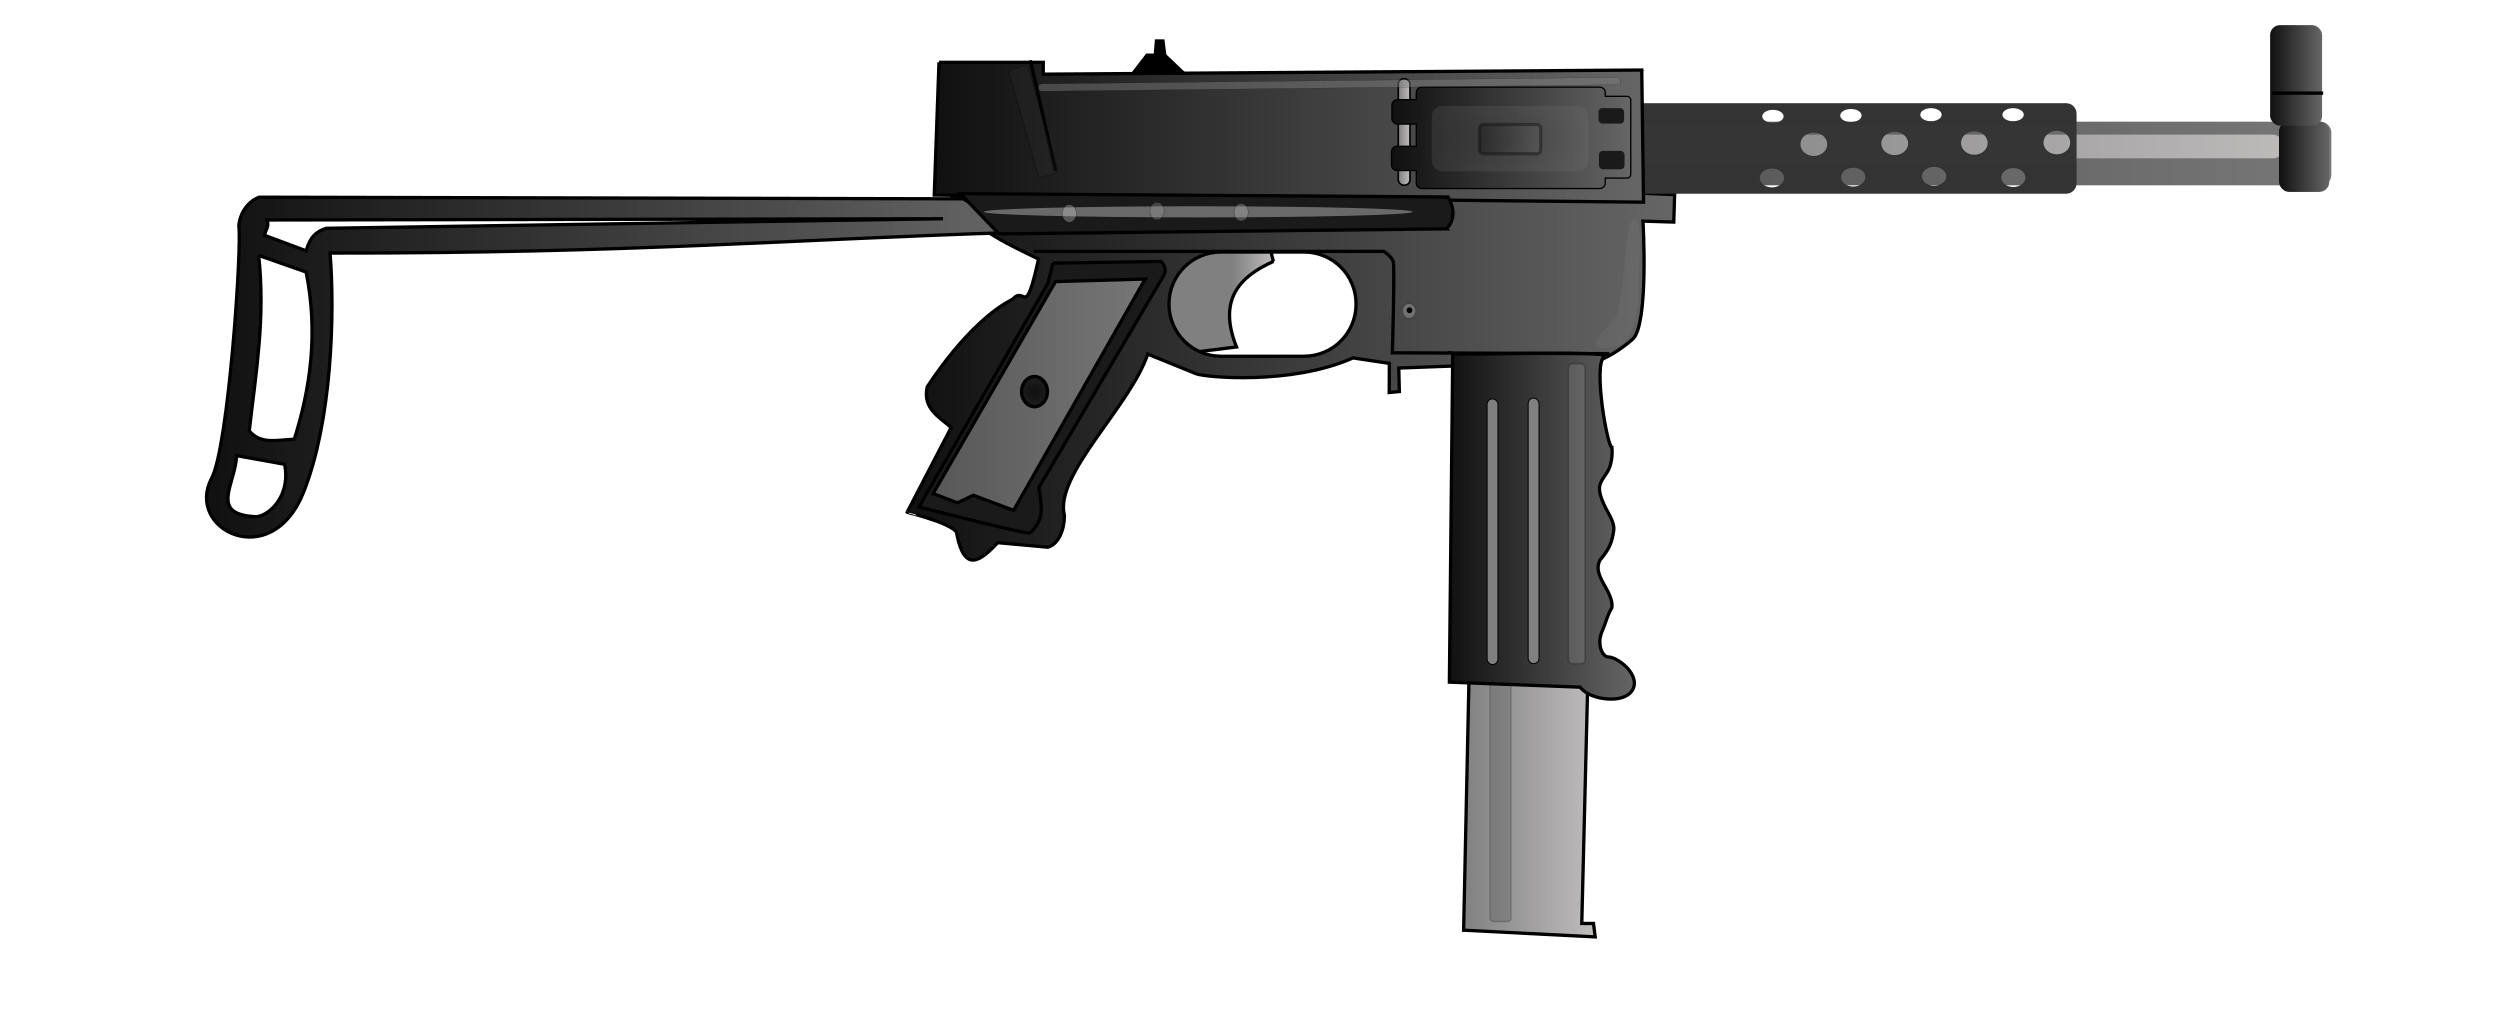 <?xml version="1.0" encoding="UTF-8" standalone="no"?>
<!-- Created with Inkscape (http://www.inkscape.org/) -->

<svg
   xmlns:dc="http://purl.org/dc/elements/1.1/"
   xmlns:cc="http://creativecommons.org/ns#"
   xmlns:rdf="http://www.w3.org/1999/02/22-rdf-syntax-ns#"
   xmlns:svg="http://www.w3.org/2000/svg"
   xmlns="http://www.w3.org/2000/svg"
   xmlns:xlink="http://www.w3.org/1999/xlink"
   xmlns:sodipodi="http://sodipodi.sourceforge.net/DTD/sodipodi-0.dtd"
   xmlns:inkscape="http://www.inkscape.org/namespaces/inkscape"
   width="753.382"
   height="304.445"
   id="svg2"
   version="1.1"
   inkscape:version="0.48.1 r9760"
   sodipodi:docname="mat-49_submachine_gun.svg"
   inkscape:export-filename="/home/olivier/Images/Creations/Mat49.png"
   inkscape:export-xdpi="90"
   inkscape:export-ydpi="90">
  <title
     id="title2950">Pistolet mitrailleur MAT 49</title>
  <defs
     id="defs4">
    <linearGradient
       id="linearGradient3853">
      <stop
         style="stop-color:#575757;stop-opacity:1;"
         offset="0"
         id="stop3855" />
      <stop
         style="stop-color:#777777;stop-opacity:1;"
         offset="1"
         id="stop3857" />
    </linearGradient>
    <linearGradient
       id="linearGradient3797">
      <stop
         style="stop-color:#808080;stop-opacity:1;"
         offset="0"
         id="stop3799" />
      <stop
         style="stop-color:#c0bdbd;stop-opacity:1;"
         offset="1"
         id="stop3801" />
    </linearGradient>
    <linearGradient
       id="linearGradient3765">
      <stop
         style="stop-color:#101010;stop-opacity:1;"
         offset="0"
         id="stop3767" />
      <stop
         style="stop-color:#666666;stop-opacity:1;"
         offset="1"
         id="stop3769" />
    </linearGradient>
    <inkscape:perspective
       sodipodi:type="inkscape:persp3d"
       inkscape:vp_x="0 : 526.18109 : 1"
       inkscape:vp_y="0 : 1000 : 0"
       inkscape:vp_z="744.09448 : 526.18109 : 1"
       inkscape:persp3d-origin="372.04724 : 350.78739 : 1"
       id="perspective10" />
    <inkscape:perspective
       id="perspective2884"
       inkscape:persp3d-origin="0.5 : 0.33333333 : 1"
       inkscape:vp_z="1 : 0.5 : 1"
       inkscape:vp_y="0 : 1000 : 0"
       inkscape:vp_x="0 : 0.5 : 1"
       sodipodi:type="inkscape:persp3d" />
    <linearGradient
       inkscape:collect="always"
       xlink:href="#linearGradient3765"
       id="linearGradient3771"
       x1="273.071"
       y1="97.719"
       x2="487.821"
       y2="97.719"
       gradientUnits="userSpaceOnUse" />
    <linearGradient
       inkscape:collect="always"
       xlink:href="#linearGradient3765"
       id="linearGradient3779"
       x1="264.888"
       y1="167.712"
       x2="497.19"
       y2="167.712"
       gradientUnits="userSpaceOnUse" />
    <linearGradient
       inkscape:collect="always"
       xlink:href="#linearGradient3765"
       id="linearGradient3787"
       x1="428.31"
       y1="216.434"
       x2="485.06"
       y2="216.434"
       gradientUnits="userSpaceOnUse" />
    <linearGradient
       inkscape:collect="always"
       xlink:href="#linearGradient3797"
       id="linearGradient3803"
       x1="434.118"
       y1="297.021"
       x2="474.767"
       y2="297.021"
       gradientUnits="userSpaceOnUse" />
    <linearGradient
       inkscape:collect="always"
       xlink:href="#linearGradient3797"
       id="linearGradient3811"
       x1="363.233"
       y1="146.76"
       x2="376.277"
       y2="146.76"
       gradientUnits="userSpaceOnUse" />
    <linearGradient
       inkscape:collect="always"
       xlink:href="#linearGradient3765"
       id="linearGradient3827"
       x1="678.823"
       y1="105.092"
       x2="693.975"
       y2="105.092"
       gradientUnits="userSpaceOnUse" />
    <linearGradient
       inkscape:collect="always"
       xlink:href="#linearGradient3765"
       id="linearGradient3835"
       x1="675.792"
       y1="80.595"
       x2="691.449"
       y2="80.595"
       gradientUnits="userSpaceOnUse"
       gradientTransform="translate(0.357,0)" />
    <linearGradient
       inkscape:collect="always"
       xlink:href="#linearGradient3765"
       id="linearGradient3843"
       x1="53.761"
       y1="168.496"
       x2="299.469"
       y2="168.496"
       gradientUnits="userSpaceOnUse" />
    <linearGradient
       inkscape:collect="always"
       xlink:href="#linearGradient3853"
       id="linearGradient3859"
       x1="491.304"
       y1="104.125"
       x2="694.597"
       y2="104.125"
       gradientUnits="userSpaceOnUse" />
    <linearGradient
       inkscape:collect="always"
       xlink:href="#linearGradient3797"
       id="linearGradient3885"
       x1="481.879"
       y1="102.005"
       x2="692.05"
       y2="102.005"
       gradientUnits="userSpaceOnUse" />
    <filter
       inkscape:collect="always"
       id="filter3895"
       x="-0.022"
       width="1.045"
       y="-0.582"
       height="2.163"
       color-interpolation-filters="sRGB">
      <feGaussianBlur
         inkscape:collect="always"
         stdDeviation="1.731"
         id="feGaussianBlur3897" />
    </filter>
    <radialGradient
       inkscape:collect="always"
       xlink:href="#linearGradient3853"
       id="radialGradient3922"
       cx="447.119"
       cy="99.662"
       fx="447.119"
       fy="99.662"
       r="23.612"
       gradientTransform="matrix(1,0,0,0.417,0,58.092)"
       gradientUnits="userSpaceOnUse" />
    <linearGradient
       inkscape:collect="always"
       xlink:href="#linearGradient3765"
       id="linearGradient3930"
       x1="437.901"
       y1="99.788"
       x2="456.336"
       y2="99.788"
       gradientUnits="userSpaceOnUse" />
    <linearGradient
       inkscape:collect="always"
       xlink:href="#linearGradient3765"
       id="linearGradient3938"
       x1="411.375"
       y1="99.406"
       x2="483.469"
       y2="99.406"
       gradientUnits="userSpaceOnUse" />
    <linearGradient
       inkscape:collect="always"
       xlink:href="#linearGradient3797"
       id="linearGradient3946"
       x1="413.405"
       y1="97.642"
       x2="416.94"
       y2="97.642"
       gradientUnits="userSpaceOnUse" />
    <filter
       inkscape:collect="always"
       id="filter3950"
       x="-1.341"
       width="3.683"
       y="-0.075"
       height="1.15"
       color-interpolation-filters="sRGB">
      <feGaussianBlur
         inkscape:collect="always"
         stdDeviation="2.823"
         id="feGaussianBlur3952" />
    </filter>
    <filter
       inkscape:collect="always"
       id="filter3972"
       x="-0.207"
       width="1.414"
       y="-0.089"
       height="1.178"
       color-interpolation-filters="sRGB">
      <feGaussianBlur
         inkscape:collect="always"
         stdDeviation="1.252"
         id="feGaussianBlur3974" />
    </filter>
    <filter
       inkscape:collect="always"
       id="filter3994"
       x="-1.159"
       width="3.318"
       y="-0.124"
       height="1.248"
       color-interpolation-filters="sRGB">
      <feGaussianBlur
         inkscape:collect="always"
         stdDeviation="3.794"
         id="feGaussianBlur3996" />
    </filter>
    <filter
       inkscape:collect="always"
       id="filter4013"
       x="-0.023"
       width="1.047"
       y="-0.259"
       height="1.519"
       color-interpolation-filters="sRGB">
      <feGaussianBlur
         inkscape:collect="always"
         stdDeviation="1.274"
         id="feGaussianBlur4015" />
    </filter>
    <filter
       inkscape:collect="always"
       id="filter3675"
       x="-0.072"
       width="1.144"
       y="-1.539"
       height="4.079"
       color-interpolation-filters="sRGB">
      <feGaussianBlur
         inkscape:collect="always"
         stdDeviation="3.887"
         id="feGaussianBlur3677" />
    </filter>
    <linearGradient
       inkscape:collect="always"
       xlink:href="#linearGradient3853"
       id="linearGradient5192"
       x1="272.746"
       y1="176.812"
       x2="337.638"
       y2="176.812"
       gradientUnits="userSpaceOnUse" />
    <filter
       inkscape:collect="always"
       id="filter5200"
       x="-0.04"
       width="1.079"
       y="-1.07"
       height="3.14"
       color-interpolation-filters="sRGB">
      <feGaussianBlur
         inkscape:collect="always"
         stdDeviation="3.003"
         id="feGaussianBlur5202" />
    </filter>
    <radialGradient
       inkscape:collect="always"
       xlink:href="#linearGradient3765"
       id="radialGradient5780"
       cx="302.793"
       cy="176.181"
       fx="302.793"
       fy="176.181"
       r="4.288"
       gradientTransform="matrix(6.587,2.8101458e-6,-2.7693281e-6,6.492,-1691.764,-967.502)"
       gradientUnits="userSpaceOnUse"
       spreadMethod="repeat" />
    <filter
       inkscape:collect="always"
       id="filter5818"
       x="-0.185"
       width="1.37"
       y="-0.064"
       height="1.127"
       color-interpolation-filters="sRGB">
      <feGaussianBlur
         inkscape:collect="always"
         stdDeviation="1.023"
         id="feGaussianBlur5820" />
    </filter>
    <linearGradient
       inkscape:collect="always"
       xlink:href="#linearGradient3797"
       id="linearGradient5826"
       gradientUnits="userSpaceOnUse"
       x1="434.118"
       y1="297.021"
       x2="474.767"
       y2="297.021" />
    <linearGradient
       inkscape:collect="always"
       xlink:href="#linearGradient3797"
       id="linearGradient5830"
       gradientUnits="userSpaceOnUse"
       x1="434.118"
       y1="297.021"
       x2="474.767"
       y2="297.021"
       gradientTransform="translate(-1.515,0.505)" />
    <filter
       id="filter2936"
       inkscape:label="Drop shadow"
       width="1.5"
       height="1.5"
       x="-0.25"
       y="-0.25"
       color-interpolation-filters="sRGB">
      <feGaussianBlur
         id="feGaussianBlur2938"
         in="SourceAlpha"
         stdDeviation="2,000000"
         result="blur" />
      <feColorMatrix
         id="feColorMatrix2940"
         result="bluralpha"
         type="matrix"
         values="1 0 0 0 0 0 1 0 0 0 0 0 1 0 0 0 0 0 0,500000 0 " />
      <feOffset
         id="feOffset2942"
         in="bluralpha"
         dx="4,000000"
         dy="4,000000"
         result="offsetBlur" />
      <feMerge
         id="feMerge2944">
        <feMergeNode
           id="feMergeNode2946"
           in="offsetBlur" />
        <feMergeNode
           id="feMergeNode2948"
           in="SourceGraphic" />
      </feMerge>
    </filter>
    <linearGradient
       inkscape:collect="always"
       xlink:href="#linearGradient3853"
       id="linearGradient3114"
       gradientUnits="userSpaceOnUse"
       x1="491.304"
       y1="104.125"
       x2="694.597"
       y2="104.125" />
    <linearGradient
       inkscape:collect="always"
       xlink:href="#linearGradient3797"
       id="linearGradient3116"
       gradientUnits="userSpaceOnUse"
       x1="363.233"
       y1="146.76"
       x2="376.277"
       y2="146.76" />
    <linearGradient
       inkscape:collect="always"
       xlink:href="#linearGradient3765"
       id="linearGradient3118"
       gradientUnits="userSpaceOnUse"
       x1="264.888"
       y1="167.712"
       x2="497.19"
       y2="167.712" />
    <linearGradient
       inkscape:collect="always"
       xlink:href="#linearGradient3797"
       id="linearGradient3120"
       gradientUnits="userSpaceOnUse"
       gradientTransform="translate(-1.515,0.505)"
       x1="434.118"
       y1="297.021"
       x2="474.767"
       y2="297.021" />
    <linearGradient
       inkscape:collect="always"
       xlink:href="#linearGradient3765"
       id="linearGradient3122"
       gradientUnits="userSpaceOnUse"
       x1="428.31"
       y1="216.434"
       x2="485.06"
       y2="216.434" />
    <linearGradient
       inkscape:collect="always"
       xlink:href="#linearGradient3797"
       id="linearGradient3124"
       gradientUnits="userSpaceOnUse"
       x1="481.879"
       y1="102.005"
       x2="692.05"
       y2="102.005" />
    <linearGradient
       inkscape:collect="always"
       xlink:href="#linearGradient3765"
       id="linearGradient3126"
       gradientUnits="userSpaceOnUse"
       x1="273.071"
       y1="97.719"
       x2="487.821"
       y2="97.719" />
    <linearGradient
       inkscape:collect="always"
       xlink:href="#linearGradient3853"
       id="linearGradient3128"
       gradientUnits="userSpaceOnUse"
       x1="272.746"
       y1="176.812"
       x2="337.638"
       y2="176.812" />
    <radialGradient
       inkscape:collect="always"
       xlink:href="#linearGradient3765"
       id="radialGradient3130"
       gradientUnits="userSpaceOnUse"
       gradientTransform="matrix(6.587,2.8101458e-6,-2.7693281e-6,6.492,-1691.764,-967.502)"
       spreadMethod="repeat"
       cx="302.793"
       cy="176.181"
       fx="302.793"
       fy="176.181"
       r="4.288" />
    <linearGradient
       inkscape:collect="always"
       xlink:href="#linearGradient3797"
       id="linearGradient3132"
       gradientUnits="userSpaceOnUse"
       x1="413.405"
       y1="97.642"
       x2="416.94"
       y2="97.642" />
    <linearGradient
       inkscape:collect="always"
       xlink:href="#linearGradient3765"
       id="linearGradient3134"
       gradientUnits="userSpaceOnUse"
       x1="411.375"
       y1="99.406"
       x2="483.469"
       y2="99.406" />
    <radialGradient
       inkscape:collect="always"
       xlink:href="#linearGradient3853"
       id="radialGradient3136"
       gradientUnits="userSpaceOnUse"
       gradientTransform="matrix(1,0,0,0.417,0,58.092)"
       cx="447.119"
       cy="99.662"
       fx="447.119"
       fy="99.662"
       r="23.612" />
    <linearGradient
       inkscape:collect="always"
       xlink:href="#linearGradient3765"
       id="linearGradient3138"
       gradientUnits="userSpaceOnUse"
       x1="678.823"
       y1="105.092"
       x2="693.975"
       y2="105.092" />
    <linearGradient
       inkscape:collect="always"
       xlink:href="#linearGradient3765"
       id="linearGradient3140"
       gradientUnits="userSpaceOnUse"
       gradientTransform="translate(0.357,0)"
       x1="675.792"
       y1="80.595"
       x2="691.449"
       y2="80.595" />
    <linearGradient
       inkscape:collect="always"
       xlink:href="#linearGradient3765"
       id="linearGradient3142"
       gradientUnits="userSpaceOnUse"
       x1="53.761"
       y1="168.496"
       x2="299.469"
       y2="168.496" />
    <linearGradient
       inkscape:collect="always"
       xlink:href="#linearGradient3765"
       id="linearGradient3144"
       gradientUnits="userSpaceOnUse"
       x1="437.901"
       y1="99.788"
       x2="456.336"
       y2="99.788" />
  </defs>
  <sodipodi:namedview
     id="base"
     pagecolor="#ffffff"
     bordercolor="#666666"
     borderopacity="1.0"
     inkscape:pageopacity="0.0"
     inkscape:pageshadow="2"
     inkscape:zoom="0.69977474"
     inkscape:cx="485.571"
     inkscape:cy="183.62687"
     inkscape:document-units="px"
     inkscape:current-layer="layer1"
     showgrid="false"
     inkscape:window-width="1053"
     inkscape:window-height="855"
     inkscape:window-x="453"
     inkscape:window-y="71"
     inkscape:window-maximized="0"
     fit-margin-top="0"
     fit-margin-left="0"
     fit-margin-right="0"
     fit-margin-bottom="0" />
  <g
     inkscape:label="Calque 1"
     inkscape:groupmode="layer"
     id="layer1"
     transform="translate(7.962,-57.867)">
    <rect
       style="fill:url(#linearGradient3114);fill-opacity:1;filter:url(#filter2936)"
       id="rect3715"
       width="203.293"
       height="19.193"
       x="491.304"
       y="94.528"
       ry="3.157" />
    <path
       inkscape:connector-curvature="0"
       style="fill:url(#linearGradient3116);fill-opacity:1;stroke:#000000;stroke-width:1px;stroke-linecap:butt;stroke-linejoin:miter;stroke-opacity:1;filter:url(#filter2936)"
       d="m 375.777,136.659 c -10.463,4.643 -16.724,11.738 -11.112,25.759 l -20.203,2.525 -8.586,-29.799 37.881,-6.566 2.02,8.081 z"
       id="path3707"
       sodipodi:nodetypes="cccccc" />
    <path
       inkscape:connector-curvature="0"
       style="fill:url(#linearGradient3118);fill-opacity:1;stroke:#000000;stroke-width:1px;stroke-linecap:butt;stroke-linejoin:miter;stroke-opacity:1;filter:url(#filter2936)"
       d="m 277.156,108.781 2.125,10 c 8.573,9.429 17.146,12.897 25.719,17.156 -4.154,18.681 -3.846,7.712 -7.844,12.125 -13.55,6.898 -25.719,26.438 -25.719,26.438 -1.388,6.44 3.5,8.957 7.234,12.195 l -13.283,25.544 c -7.6e-4,0.001 15.577,3.793 15,6.717 2.408,11.899 7.286,7.743 12.339,2.448 l 15.078,1.367 c 3.138,-0.841 5,-5.101 5,-9.549 -3.172,-12.289 19.796,-32.835 25.109,-48.645 l 14.576,5.921 c 2.625,1.066 28.628,3.533 47.285,-4.774 l 10.944,1.651 -0.039,8.776 3.057,-0.291 -0.175,-7.079 19.281,-0.719 c 22.841,-2.233 34.33,6.583 51.146,-7.921 5,-4.286 3.166,-35.641 3.166,-35.641 l 9.281,0.291 0.253,-8.271 -13.846,-0.583 -205.688,-7.156 4e-5,0 z M 360,133.812 l 25,0 c 8.698,0 15.688,6.99 15.688,15.688 0,8.698 -6.99,15.719 -15.688,15.719 l -25,0 c -8.698,0 -15.688,-7.021 -15.688,-15.719 0,-8.698 6.99,-15.688 15.688,-15.688 z"
       id="path2892"
       sodipodi:nodetypes="ccccccccccccsccccccccccccccsccscc" />
    <path
       inkscape:connector-curvature="0"
       style="fill:url(#linearGradient3120);fill-opacity:1;stroke:#000000;stroke-width:1px;stroke-linecap:butt;stroke-linejoin:miter;stroke-opacity:1;filter:url(#filter2936)"
       d="m 434.871,255.352 -1.768,82.833 39.648,2.02 -0.505,-4.041 -3.536,0 2.02,-81.317 -35.86,0.505 z"
       id="path2899"
       sodipodi:nodetypes="ccccccc" />
    <rect
       style="opacity:0.447;fill:#333333;fill-opacity:1;stroke:#000000;stroke-width:0.5;stroke-miterlimit:4;stroke-opacity:1;stroke-dasharray:none;filter:url(#filter3994)"
       id="rect3976"
       width="7.857"
       height="73.571"
       x="438.362"
       y="261.821"
       ry="1.136"
       transform="matrix(0.808,0,0,1.001,86.857,-0.164)" />
    <path
       inkscape:connector-curvature="0"
       style="fill:url(#linearGradient3122);fill-opacity:1;stroke:#000000;stroke-width:1px;stroke-linecap:butt;stroke-linejoin:miter;stroke-opacity:1;filter:url(#filter2936)"
       d="m 429.82,164.438 -1.01,98.995 39.396,1.515 c 0,0 2.02,3.03 8.081,3.536 6.061,0.505 9.091,-2.525 8.081,-6.061 -1.01,-3.536 -5.556,-6.566 -7.576,-6.566 -2.02,0 -3.536,-4.041 -2.02,-7.576 1.515,-3.536 1.515,-4.798 3.03,-7.324 0.572,-4.961 -6.24,-9.66 -3.536,-14.395 3.03,-3.536 3.536,-5.556 4.041,-8.586 0.505,-3.03 -2.02,-5.556 -3.536,-9.596 -1.515,-4.041 -0.505,-5.051 1.515,-8.081 2.02,-3.03 1.515,-7.576 1.515,-7.576 -1.373,0 -5.759,-25.001 -2.273,-27.527 2.385,-1.728 -43.689,-0.253 -45.709,-0.758 z"
       id="path2897"
       sodipodi:nodetypes="cccssssccssscsc" />
    <path
       inkscape:connector-curvature="0"
       style="fill:#000000;stroke:#000000;stroke-width:1px;stroke-linecap:butt;stroke-linejoin:miter;stroke-opacity:1;filter:url(#filter2936)"
       d="m 332.321,81.469 5.357,-6.964 2.5,0 0.357,-4.286 1.964,0 0.536,4.286 7.679,7.321 -18.393,-0.357 z"
       id="path3711" />
    <rect
       style="fill:url(#linearGradient3124);fill-opacity:1;filter:url(#filter3895)"
       id="rect3865"
       width="186.071"
       height="7.143"
       x="493.929"
       y="98.434"
       ry="2.959" />
    <path
       inkscape:connector-curvature="0"
       style="fill:#333333;filter:url(#filter2936)"
       d="m 487.631,88.966 c -1.749,0 -3.156,1.407 -3.156,3.156 l 0,20.969 c 0,1.749 1.407,3.156 3.156,3.156 l 127.031,0 c 1.749,0 3.156,-1.407 3.156,-3.156 l 0,-20.969 c 0,-1.749 -1.407,-3.156 -3.156,-3.156 l -127.031,0 z m 86.312,1.5 c 1.778,0 3.219,0.888 3.219,1.969 0,1.081 -1.44,1.969 -3.219,1.969 -1.778,0 -3.219,-0.888 -3.219,-1.969 0,-1.081 1.44,-1.969 3.219,-1.969 z m 24.75,0 c 1.778,0 3.219,0.888 3.219,1.969 0,1.081 -1.44,1.969 -3.219,1.969 -1.778,0 -3.219,-0.888 -3.219,-1.969 0,-1.081 1.44,-1.969 3.219,-1.969 z m -48.875,0.25 c 1.778,0 3.219,0.888 3.219,1.969 0,1.081 -1.44,1.969 -3.219,1.969 -1.778,0 -3.219,-0.888 -3.219,-1.969 0,-1.081 1.44,-1.969 3.219,-1.969 z m -23.5,0.25 c 1.778,0 3.219,0.888 3.219,1.969 0,1.081 -1.44,1.969 -3.219,1.969 -1.778,0 -3.219,-0.888 -3.219,-1.969 0,-1.081 1.44,-1.969 3.219,-1.969 z m 85.562,6.312 c 2.232,0 4.031,1.61 4.031,3.563 0,1.953 -1.8,3.531 -4.031,3.531 -2.232,0 -4.031,-1.579 -4.031,-3.531 0,-1.953 1.8,-3.563 4.031,-3.563 z m -24.875,0.156 c 2.232,0 4.031,1.579 4.031,3.531 0,1.953 -1.8,3.531 -4.031,3.531 -2.232,0 -4.031,-1.579 -4.031,-3.531 0,-1.953 1.8,-3.531 4.031,-3.531 z m -24,0.125 c 2.232,0 4.062,1.579 4.062,3.531 0,1.953 -1.831,3.531 -4.062,3.531 -2.232,0 -4.031,-1.579 -4.031,-3.531 0,-1.953 1.8,-3.531 4.031,-3.531 z m -24.375,0.25 c 2.232,0 4.062,1.579 4.062,3.531 0,1.953 -1.831,3.531 -4.062,3.531 -2.232,0 -4.031,-1.579 -4.031,-3.531 0,-1.953 1.8,-3.531 4.031,-3.531 z m 36.25,10.344 c 2.022,0 3.656,1.275 3.656,2.844 0,1.569 -1.634,2.844 -3.656,2.844 -2.022,0 -3.656,-1.275 -3.656,-2.844 0,-1.569 1.634,-2.844 3.656,-2.844 z m -24.375,0.25 c 2.022,0 3.656,1.275 3.656,2.844 0,1.569 -1.634,2.844 -3.656,2.844 -2.022,0 -3.656,-1.275 -3.656,-2.844 0,-1.569 1.634,-2.844 3.656,-2.844 z m 48.25,0.125 c 2.022,0 3.656,1.275 3.656,2.844 0,1.569 -1.634,2.844 -3.656,2.844 -2.022,0 -3.656,-1.275 -3.656,-2.844 0,-1.569 1.634,-2.844 3.656,-2.844 z m -72.75,0.125 c 2.022,0 3.656,1.275 3.656,2.844 0,1.569 -1.634,2.844 -3.656,2.844 -2.022,0 -3.656,-1.275 -3.656,-2.844 0,-1.569 1.634,-2.844 3.656,-2.844 z"
       id="rect3713" />
    <path
       inkscape:connector-curvature="0"
       style="fill:url(#linearGradient3126);fill-opacity:1;stroke:#000000;stroke-width:1px;stroke-linecap:butt;stroke-linejoin:miter;stroke-opacity:1;filter:url(#filter2936)"
       d="m 275,76.648 -1.429,40 213.75,2.143 -0.536,-39.821 -180.357,1.25 0,-3.571 -31.429,0 z"
       id="path2890"
       sodipodi:nodetypes="ccccccc" />
    <rect
       style="fill:#808080;stroke:#000000;stroke-width:0.3;stroke-miterlimit:4;stroke-opacity:1;stroke-dasharray:none;filter:url(#filter2936)"
       id="rect2901"
       width="3.283"
       height="80.055"
       x="440.174"
       y="178.075"
       ry="1.641" />
    <rect
       ry="1.641"
       y="177.823"
       x="452.548"
       height="80.055"
       width="3.283"
       id="rect2903"
       style="fill:#808080;stroke:#000000;stroke-width:0.3;stroke-miterlimit:4;stroke-opacity:1;stroke-dasharray:none;filter:url(#filter2936)" />
    <path
       inkscape:connector-curvature="0"
       style="fill:#1a1a1a;stroke:#000000;stroke-width:1px;stroke-linecap:butt;stroke-linejoin:miter;stroke-opacity:1;filter:url(#filter2936)"
       d="m 309.359,137.164 32.577,-0.505 c 1.349,1.349 1.567,2.891 0.758,4.293 l -37.628,63.892 c 0,0 0.758,3.536 0.758,6.819 0,3.283 -2.525,6.566 -3.788,6.819 -1.263,0.253 -33.082,-7.829 -33.082,-7.829 l 38.891,-67.428 1.515,-6.061 z"
       id="path2905"
       sodipodi:nodetypes="ccccssccc" />
    <path
       inkscape:connector-curvature="0"
       style="fill:url(#linearGradient3128);fill-opacity:1;stroke:#000000;stroke-width:1px;stroke-linecap:butt;stroke-linejoin:miter;stroke-opacity:1;filter:url(#filter2936)"
       d="m 310.117,142.72 27.022,-0.758 -39.648,69.701 -12.122,-4.546 -4.798,2.273 -7.324,-2.778 36.871,-63.892 z"
       id="path2907" />
    <path
       sodipodi:type="arc"
       style="fill:url(#radialGradient3130);fill-opacity:1;stroke:#000000;stroke-opacity:1;filter:url(#filter2936)"
       id="path2909"
       sodipodi:cx="302.79321"
       sodipodi:cy="176.18112"
       sodipodi:rx="3.7880721"
       sodipodi:ry="4.4194174"
       d="m 306.581,176.181 c 0,2.441 -1.696,4.419 -3.788,4.419 -2.092,0 -3.788,-1.979 -3.788,-4.419 0,-2.441 1.696,-4.419 3.788,-4.419 2.092,0 3.788,1.979 3.788,4.419 z"
       transform="matrix(1.029,0,0,1.029,-7.785,-5.413)" />
    <path
       inkscape:connector-curvature="0"
       style="fill:none;stroke:#000000;stroke-width:1px;stroke-linecap:butt;stroke-linejoin:miter;stroke-opacity:1;filter:url(#filter2936)"
       d="m 303.551,133.628 105.561,0 c 0,0 2.273,1.515 2.778,3.03 0.505,1.515 -0.253,27.527 -0.253,27.527 l 65.407,0.253"
       id="path2911" />
    <rect
       style="fill:url(#linearGradient3132);fill-opacity:1;stroke:#000000;stroke-width:0.5;stroke-miterlimit:4;stroke-opacity:1;stroke-dasharray:none;filter:url(#filter2936)"
       id="rect3685"
       width="3.536"
       height="32.072"
       x="413.405"
       y="81.606"
       ry="1.641" />
    <path
       inkscape:connector-curvature="0"
       style="fill:url(#linearGradient3134);fill-opacity:1;stroke:#000000;stroke-width:0.4;stroke-miterlimit:4;stroke-opacity:1;stroke-dasharray:none;filter:url(#filter2936)"
       d="m 420.469,84.125 c -0.909,0 -1.625,0.747 -1.625,1.656 l 0,2.156 c -0.087,-0.014 -0.159,-0.031 -0.25,-0.031 l -5.438,0 c -0.909,0 -1.656,0.747 -1.656,1.656 l 0,4.031 c 0,0.909 0.747,1.656 1.656,1.656 l 5.438,0 c 0.091,0 0.163,-0.017 0.25,-0.031 l 0,6.781 c -0.128,-0.032 -0.237,-0.062 -0.375,-0.062 l -5.438,0 c -0.909,0 -1.656,0.716 -1.656,1.625 l 0,4.062 c 0,0.909 0.747,1.625 1.656,1.625 l 5.438,0 c 0.138,0 0.247,-0.031 0.375,-0.062 l 0,3.844 c 0,0.909 0.716,1.656 1.625,1.656 l 53.656,0 c 0.909,0 1.656,-0.747 1.656,-1.656 l 0,-1.5 6.562,0 c 0.63,0 1.125,-0.495 1.125,-1.125 l 0,-22.375 c 0,-0.63 -0.495,-1.125 -1.125,-1.125 l -6.562,0 0,-1.125 c 0,-0.909 -0.747,-1.656 -1.656,-1.656 l -53.656,0 z"
       id="rect3689" />
    <rect
       style="opacity:0.447;fill:url(#radialGradient3136);fill-opacity:1;filter:url(#filter2936)"
       id="rect3695"
       width="47.225"
       height="19.698"
       x="423.506"
       y="89.813"
       ry="3.157" />
    <rect
       style="fill:#1a1a1a;filter:url(#filter2936)"
       id="rect3701"
       width="7.702"
       height="4.672"
       x="473.762"
       y="90.444"
       ry="1.136" />
    <rect
       style="fill:#1a1a1a;filter:url(#filter2936)"
       id="rect3703"
       width="7.702"
       height="5.556"
       x="473.888"
       y="103.324"
       ry="1.136" />
    <path
       inkscape:connector-curvature="0"
       style="fill:none;stroke:#000000;stroke-width:1px;stroke-linecap:butt;stroke-linejoin:miter;stroke-opacity:1;filter:url(#filter2936)"
       d="m 302.541,76.05 7.576,33.335"
       id="path3709" />
    <rect
       style="fill:url(#linearGradient3138);fill-opacity:1;filter:url(#filter2936)"
       id="rect3717"
       width="15.152"
       height="21.213"
       x="678.823"
       y="94.485"
       ry="3.013" />
    <rect
       style="fill:url(#linearGradient3140);fill-opacity:1;filter:url(#filter2936)"
       id="rect3719"
       width="15.657"
       height="30.305"
       x="676.149"
       y="65.443"
       ry="2.959" />
    <path
       inkscape:connector-curvature="0"
       style="fill:url(#linearGradient3142);fill-opacity:1;stroke:#000000;stroke-width:1px;stroke-linecap:butt;stroke-linejoin:miter;stroke-opacity:1;filter:url(#filter2936)"
       d="m 70.188,117.286 c -3.07,1.104 -5.747,4.257 -6.19,8.596 0.971,6.205 -3.103,66.509 -8.185,76.091 -8.126,15.323 17.844,28.584 27.594,4.5 8.702,-21.497 9.57,-54.369 8.094,-72.344 92.209,0.076 138.311,-4.168 207.469,-6.25 l -16.656,-10.094 -212.125,-0.5 z m 205.531,6.5 -185.375,2.875 c -3.031,0.998 -4.799,2.501 -6.062,6.781 l -12.5,-4.656 c 0.24,-1.794 1.489,-2.578 0.719,-4.625 l 203.219,-0.375 z M 70,134.848 l 14.281,5 c 3.742,18.503 1.211,35.256 -3.562,50.375 -4.797,0.133 -10.025,1.776 -13.562,-2.5 2.096,-18.401 4.863,-33.908 2.844,-52.875 z m -6.665,60.32 14.477,2.617 c 1.803,8.791 -3.865,15.098 -8.348,15.795 -14.708,-0.498 -6.455,-9.678 -6.129,-18.412 z"
       id="path3750"
       sodipodi:nodetypes="ccssccccccccccccccccccc" />
    <path
       inkscape:connector-curvature="0"
       style="fill:#1a1a1a;stroke:#000000;stroke-width:1px;stroke-linecap:butt;stroke-linejoin:miter;stroke-opacity:1;filter:url(#filter2936)"
       d="m 427.922,126.828 -134.855,1.515 -11.617,-12.122 146.977,1.01 c 1.979,3.428 2.085,7.006 -0.505,9.596 z"
       id="path3748"
       sodipodi:nodetypes="ccccc" />
    <path
       sodipodi:type="arc"
       style="opacity:0.667;fill:#cccccc;filter:url(#filter3675)"
       id="path2881"
       sodipodi:cx="197.9899"
       sodipodi:cy="248.28076"
       sodipodi:rx="64.649765"
       sodipodi:ry="3.0304577"
       d="m 262.64,248.281 c 0,1.674 -28.945,3.03 -64.65,3.03 -35.705,0 -64.65,-1.357 -64.65,-3.03 0,-1.674 28.945,-3.03 64.65,-3.03 35.705,0 64.65,1.357 64.65,3.03 z"
       transform="matrix(1,0,0,0.554,155.145,-15.845)" />
    <path
       sodipodi:type="arc"
       style="opacity:0.585;fill:#cccccc;stroke:#000000;stroke-width:0.2;stroke-miterlimit:4;stroke-opacity:1;stroke-dasharray:none;filter:url(#filter2936)"
       id="path3759"
       sodipodi:cx="314.64285"
       sodipodi:cy="122.18361"
       sodipodi:rx="2.1428571"
       sodipodi:ry="2.6785715"
       d="m 316.786,122.184 c 0,1.479 -0.959,2.679 -2.143,2.679 -1.183,0 -2.143,-1.199 -2.143,-2.679 0,-1.479 0.959,-2.679 2.143,-2.679 1.183,0 2.143,1.199 2.143,2.679 z"
       transform="translate(-0.357,0)" />
    <path
       transform="translate(51.429,-0.357)"
       d="m 316.786,122.184 c 0,1.479 -0.959,2.679 -2.143,2.679 -1.183,0 -2.143,-1.199 -2.143,-2.679 0,-1.479 0.959,-2.679 2.143,-2.679 1.183,0 2.143,1.199 2.143,2.679 z"
       sodipodi:ry="2.6785715"
       sodipodi:rx="2.1428571"
       sodipodi:cy="122.18361"
       sodipodi:cx="314.64285"
       id="path3761"
       style="opacity:0.585;fill:#b3b3b3;stroke:#000000;stroke-width:0.2;stroke-miterlimit:4;stroke-opacity:1;stroke-dasharray:none;filter:url(#filter2936)"
       sodipodi:type="arc" />
    <path
       sodipodi:type="arc"
       style="opacity:0.585;fill:#999999;stroke:#000000;stroke-width:0.2;stroke-miterlimit:4;stroke-opacity:1;stroke-dasharray:none;filter:url(#filter2936)"
       id="path3763"
       sodipodi:cx="314.64285"
       sodipodi:cy="122.18361"
       sodipodi:rx="2.1428571"
       sodipodi:ry="2.6785715"
       d="m 316.786,122.184 c 0,1.479 -0.959,2.679 -2.143,2.679 -1.183,0 -2.143,-1.199 -2.143,-2.679 0,-1.479 0.959,-2.679 2.143,-2.679 1.183,0 2.143,1.199 2.143,2.679 z"
       transform="translate(26.071,-0.714)" />
    <path
       inkscape:connector-curvature="0"
       style="fill:none;stroke:#000000;stroke-width:1px;stroke-linecap:butt;stroke-linejoin:miter;stroke-opacity:1;filter:url(#filter2936)"
       d="m 676.786,85.934 15.357,0"
       id="path3861" />
    <rect
       style="opacity:0.591;fill:url(#linearGradient3144);fill-opacity:1;stroke:#000000;stroke-opacity:1;filter:url(#filter2936)"
       id="rect3697"
       width="18.435"
       height="8.839"
       x="437.901"
       y="95.369"
       ry="1.136" />
    <rect
       style="opacity:0.447;fill:#b3b3b3;fill-opacity:1;stroke:#000000;stroke-width:0.5;stroke-miterlimit:4;stroke-opacity:1;stroke-dasharray:none;filter:url(#filter3950)"
       id="rect3948"
       width="5.051"
       height="90.409"
       x="464.67"
       y="167.469"
       ry="1.136" />
    <rect
       style="opacity:0.447;fill:#333333;fill-opacity:1;stroke:#000000;stroke-width:0.5;stroke-miterlimit:4;stroke-opacity:1;stroke-dasharray:none;filter:url(#filter3972)"
       id="rect3954"
       width="6.061"
       height="33.84"
       x="262.13"
       y="155.471"
       ry="1.136"
       transform="matrix(0.962,-0.272,0.272,0.962,1.429,0.714)" />
    <path
       inkscape:connector-curvature="0"
       style="opacity:0.16;fill:#808080;fill-opacity:1;stroke:none;filter:url(#filter4013)"
       d="m 488.652,95.58 c -0.63,0 -1.156,0.495 -1.156,1.125 l 0,9.531 c 0,0.63 0.527,1.125 1.156,1.125 l 128.062,0 c 0.63,0 1.156,-0.495 1.156,-1.125 l 0,-9.531 c 0,-0.63 -0.527,-1.125 -1.156,-1.125 l -128.062,0 z m 50.094,1.75 c 2.475,0 4.5,1.79 4.5,3.969 0,2.179 -2.025,3.938 -4.5,3.938 -2.475,0 -4.469,-1.758 -4.469,-3.938 0,-2.179 1.994,-3.969 4.469,-3.969 z m 24.281,0 c 2.475,0 4.5,1.79 4.5,3.969 0,2.179 -2.025,3.938 -4.5,3.938 -2.475,0 -4.469,-1.758 -4.469,-3.938 0,-2.179 1.994,-3.969 4.469,-3.969 z m 23.938,0 c 2.475,0 4.469,1.79 4.469,3.969 0,2.179 -1.994,3.938 -4.469,3.938 -2.475,0 -4.469,-1.758 -4.469,-3.938 0,-2.179 1.994,-3.969 4.469,-3.969 z m 25.344,0 c 2.475,0 4.5,1.79 4.5,3.969 0,2.179 -2.025,3.938 -4.5,3.938 -2.475,0 -4.469,-1.758 -4.469,-3.938 0,-2.179 1.994,-3.969 4.469,-3.969 z"
       id="rect4000" />
    <rect
       style="opacity:0.667;fill:#808080;stroke:#000000;stroke-width:0.141;stroke-miterlimit:4;stroke-opacity:1;stroke-dasharray:none;filter:url(#filter5200)"
       id="rect5194"
       width="181.887"
       height="3.595"
       x="303.545"
       y="86.968"
       ry="1.057"
       transform="matrix(0.964,-0.011,0.017,0.619,10.916,32.665)" />
    <path
       sodipodi:type="arc"
       style="opacity:0.5;fill:#e6e6e6;stroke:#000000;stroke-width:0.3;stroke-miterlimit:4;stroke-opacity:1;stroke-dasharray:none;filter:url(#filter2936)"
       id="path5770"
       sodipodi:cx="416.68793"
       sodipodi:cy="151.55865"
       sodipodi:rx="2.0203052"
       sodipodi:ry="2.2728431"
       d="m 418.708,151.559 c 0,1.255 -0.905,2.273 -2.02,2.273 -1.116,0 -2.02,-1.018 -2.02,-2.273 0,-1.255 0.905,-2.273 2.02,-2.273 1.116,0 2.02,1.018 2.02,2.273 z" />
    <path
       sodipodi:type="arc"
       style="fill:#000000;stroke:#000000;stroke-width:0.3;stroke-miterlimit:4;stroke-opacity:1;stroke-dasharray:none;filter:url(#filter2936)"
       id="path5772"
       sodipodi:cx="417.06674"
       sodipodi:cy="151.30611"
       sodipodi:rx="0.37880722"
       sodipodi:ry="0.75761443"
       d="m 417.446,151.306 c 0,0.418 -0.17,0.758 -0.379,0.758 -0.209,0 -0.379,-0.339 -0.379,-0.758 0,-0.418 0.17,-0.758 0.379,-0.758 0.209,0 0.379,0.339 0.379,0.758 z"
       transform="matrix(1.627,0,0,0.952,-261.775,7.32)" />
    <path
       inkscape:connector-curvature="0"
       id="path5782"
       style="opacity:0.267;fill:#b3b3b3;stroke:none;filter:url(#filter5818)"
       d="m 485.714,146.648 c 0,9.961 -3.608,15.123 -6.607,15.714 -13.593,2.679 -0.498,-7.24 0.357,-10.179 2.691,-9.247 1.943,-28.036 5,-28.036 3.057,0 1.25,12.539 1.25,22.5 z"
       sodipodi:nodetypes="csssc" />
  </g>
</svg>
